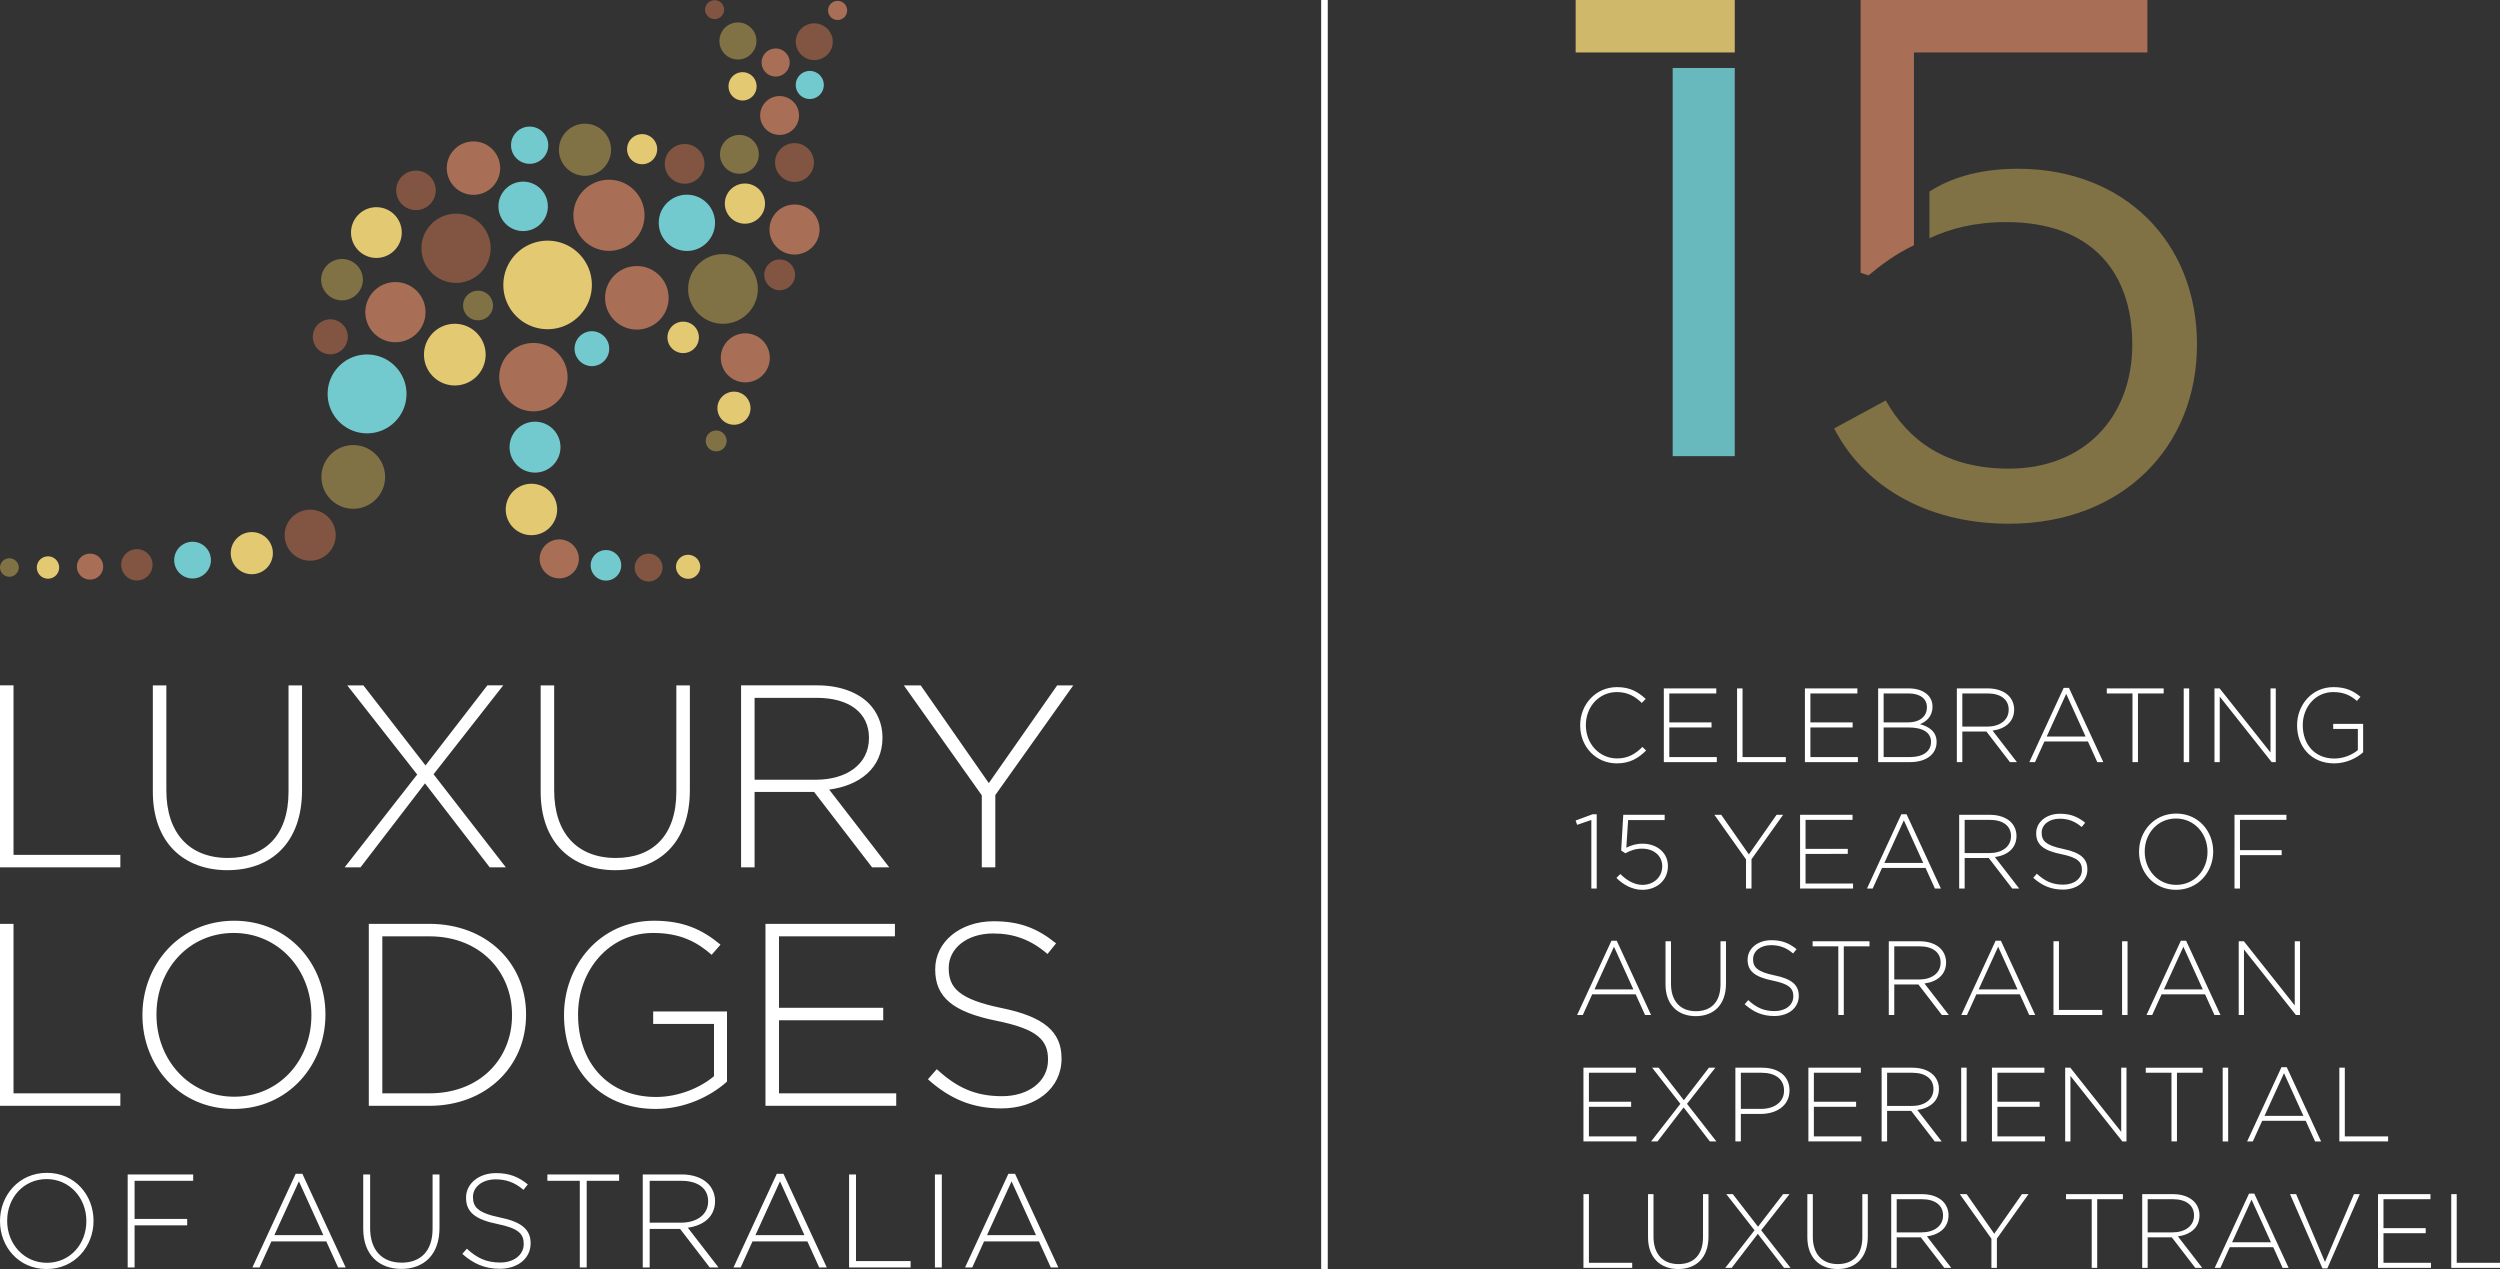 <?xml version="1.0" encoding="UTF-8"?> <svg xmlns="http://www.w3.org/2000/svg" viewBox="0 0 1000 507.613"><rect x="0" y="0" width="1000" height="507.613" fill="#333333" stroke="none"/><path fill="#fff" d="M528.469 0h2.635v507.613h-2.635z"></path><g fill="#fff"><path d="M0 274.146h5.406v67.793H48.14v4.99H0v-72.783zM61.134 316.672v-42.525h5.406v42.006c0 17.157 9.255 27.034 24.642 27.034 14.766 0 24.227-8.942 24.227-26.515v-42.525h5.406v41.902c0 20.9-12.165 32.024-29.84 32.024-17.469 0-29.841-11.02-29.841-31.4zM166.877 309.81l-27.97-35.663h6.447l24.85 32.024 24.746-32.025h6.343l-27.865 35.56 28.905 37.223h-6.447l-25.89-33.583-25.785 33.583h-6.343l29.01-37.12zM216.262 316.672v-42.525h5.406v42.006c0 17.157 9.254 27.034 24.643 27.034 14.765 0 24.226-8.942 24.226-26.515v-42.525h5.407v41.902c0 20.9-12.166 32.024-29.841 32.024-17.467 0-29.84-11.02-29.84-31.4zM296.426 274.146h30.57c8.94 0 16.116 2.808 20.482 7.174 3.431 3.43 5.512 8.318 5.512 13.516v.209c0 12.166-9.046 19.13-21.315 20.795l24.017 31.089h-6.86l-23.19-30.152h-23.808v30.152h-5.408v-72.782zm29.946 37.744c12.166 0 21.211-6.136 21.211-16.637v-.208c0-9.773-7.694-15.908-20.9-15.908h-24.848v32.753h24.538zM392.719 318.128l-31.192-43.982h6.757l27.242 39.095 27.344-39.095h6.447l-31.192 43.877v28.906h-5.407v-28.801zM0 369.54h5.406v67.793H48.14v4.99H0v-72.782zM56.973 406.139v-.208c0-19.858 14.66-37.638 36.704-37.638s36.495 17.572 36.495 37.43c.07.07.07.14 0 .208 0 19.86-14.661 37.64-36.704 37.64S56.973 426 56.973 406.14zm67.584 0v-.208c0-17.986-13.101-32.751-31.088-32.751s-30.881 14.557-30.881 32.543v.208c0 17.988 13.1 32.753 31.089 32.753s30.88-14.557 30.88-32.545zM147.521 369.54h24.226c22.875 0 38.679 15.7 38.679 36.183v.208c0 20.484-15.804 36.392-38.68 36.392h-24.225v-72.782zm24.226 67.793c20.275 0 33.065-13.83 33.065-31.194v-.208c0-17.26-12.79-31.4-33.065-31.4h-18.82v62.802h18.82zM225.608 406.139v-.208c0-19.65 14.244-37.638 35.974-37.638 11.855 0 19.342 3.536 26.618 9.566l-3.534 4.056c-5.72-4.993-12.374-8.735-23.395-8.735-17.675 0-30.048 14.973-30.048 32.543v.208c0 18.82 11.75 32.858 31.192 32.858 9.253 0 17.885-3.847 23.186-8.318v-20.9h-24.33v-4.99h29.53v28.073c-6.55 5.822-16.74 10.918-28.595 10.918-22.978 0-36.598-16.949-36.598-37.433zM306.188 369.54h51.781v4.991h-46.373v28.593h41.694v4.992h-41.694v29.217h46.892v4.99h-52.3v-72.782zM371.173 431.719l3.534-4.056c8.005 7.382 15.389 10.813 26.099 10.813 10.915 0 18.402-6.136 18.402-14.452v-.208c0-7.695-4.056-12.166-20.588-15.492-17.467-3.536-24.537-9.462-24.537-20.484v-.208c0-10.813 9.878-19.131 23.394-19.131 10.607 0 17.572 2.912 24.954 8.837L419 381.601c-6.863-5.925-13.725-8.213-21.73-8.213-10.71 0-17.78 6.133-17.78 13.725v.208c0 7.695 3.952 12.372 21.21 15.908 16.846 3.431 23.916 9.462 23.916 20.066v.208c0 11.75-10.085 19.86-24.123 19.86-11.645 0-20.588-3.847-29.32-11.644zM0 488.482v-.105c0-10.153 7.493-19.239 18.76-19.239s18.653 8.981 18.653 19.131c.036.036.036.072 0 .108 0 10.15-7.493 19.236-18.76 19.236S0 498.632 0 488.482zm34.544 0v-.105c0-9.196-6.696-16.743-15.891-16.743S2.869 479.076 2.869 488.27v.107c0 9.194 6.697 16.74 15.891 16.74s15.784-7.44 15.784-16.634zM51.07 469.775h26.2v2.552H53.834v15.252h21.044v2.55H53.834v16.847H51.07v-37.2zM118.288 469.51h2.657l17.326 37.466h-3.03l-4.729-10.416h-21.95l-4.729 10.416h-2.87l17.325-37.467zm11.054 24.552-9.778-21.523-9.831 21.523h19.61zM145.29 491.512v-21.737h2.764v21.471c0 8.769 4.73 13.817 12.595 13.817 7.546 0 12.382-4.57 12.382-13.551v-21.737h2.763v21.417c0 10.682-6.218 16.37-15.252 16.37-8.928 0-15.253-5.634-15.253-16.05zM184.934 501.555l1.807-2.072c4.092 3.772 7.865 5.526 13.338 5.526 5.581 0 9.407-3.135 9.407-7.385v-.108c0-3.933-2.072-6.217-10.522-7.917-8.928-1.808-12.542-4.838-12.542-10.47v-.107c0-5.526 5.048-9.779 11.957-9.779 5.42 0 8.982 1.488 12.756 4.519l-1.754 2.178c-3.508-3.03-7.016-4.199-11.108-4.199-5.474 0-9.088 3.136-9.088 7.015v.108c0 3.933 2.02 6.324 10.842 8.13 8.608 1.754 12.224 4.835 12.224 10.256v.108c0 6.005-5.156 10.15-12.33 10.15-5.952 0-10.523-1.967-14.987-5.953zM231.92 472.327h-12.97v-2.552h28.697v2.552H234.68v34.649h-2.762v-34.65zM257.104 469.775h15.625c4.573 0 8.24 1.435 10.47 3.668 1.754 1.754 2.818 4.252 2.818 6.909v.105c0 6.219-4.624 9.779-10.894 10.628l12.275 15.89h-3.509l-11.85-15.412H259.87v15.413h-2.767v-37.201zm15.308 19.292c6.219 0 10.843-3.135 10.843-8.503v-.107c0-4.995-3.933-8.13-10.684-8.13h-12.7v16.74h12.54zM310.726 469.51h2.659l17.323 37.466h-3.028l-4.73-10.416h-21.947l-4.731 10.416h-2.87l17.324-37.467zm11.057 24.552-9.78-21.523-9.834 21.523h19.614zM339.638 469.775h2.762v34.651h21.844v2.55h-24.606v-37.2zM373.967 469.775h2.762v37.201h-2.762v-37.2zM403.356 469.51h2.654l17.328 37.466h-3.033l-4.726-10.416h-21.951l-4.726 10.416h-2.874l17.328-37.467zm11.053 24.552-9.78-21.523-9.83 21.523h19.61z"></path></g><path d="M303.526 61.727c0 4.29-3.478 7.765-7.767 7.765s-7.767-3.476-7.767-7.765 3.478-7.763 7.767-7.763 7.767 3.474 7.767 7.763z" fill="#807245"></path><path d="M262.87 59.675a6.023 6.023 0 0 1-6.025 6.02 6.019 6.019 0 0 1-6.018-6.02 6.019 6.019 0 0 1 6.017-6.022 6.024 6.024 0 0 1 6.027 6.022zM302.63 34.481a5.609 5.609 0 1 1-11.216 0 5.608 5.608 0 1 1 11.216 0zM279.56 134.95a6.287 6.287 0 0 1-6.293 6.288 6.286 6.286 0 0 1-6.287-6.288 6.288 6.288 0 0 1 6.287-6.292 6.29 6.29 0 0 1 6.293 6.292z" fill="#e4c973"></path><path d="M338.86 4.175c0 2.11-1.708 3.812-3.813 3.812a3.815 3.815 0 1 1 3.813-3.812z" fill="#a96e56"></path><path d="M290.65 176.37a4.178 4.178 0 0 1-4.168 4.177c-2.312 0-4.178-1.875-4.178-4.178a4.173 4.173 0 0 1 8.347 0z" fill="#807245"></path><path d="M224.197 178.857c0 5.627-4.561 10.19-10.19 10.19-5.624 0-10.185-4.563-10.185-10.19s4.561-10.187 10.184-10.187c5.63 0 10.19 4.56 10.19 10.187z" fill="#72cacf"></path><path d="M280.096 226.67a4.854 4.854 0 0 1-4.847 4.852 4.858 4.858 0 0 1-4.855-4.851 4.852 4.852 0 0 1 9.702 0zM160.702 93.024c0 5.6-4.542 10.145-10.144 10.145-5.605 0-10.144-4.544-10.144-10.145s4.539-10.146 10.144-10.146c5.602 0 10.144 4.543 10.144 10.146zM194.253 141.856c0 6.81-5.518 12.33-12.329 12.33-6.807 0-12.33-5.52-12.33-12.33s5.524-12.336 12.33-12.336c6.811 0 12.329 5.527 12.329 12.336zM109.148 221.262a8.42 8.42 0 0 1-8.424 8.42 8.421 8.421 0 1 1 0-16.843 8.421 8.421 0 0 1 8.424 8.424zM23.671 227.005a4.476 4.476 0 0 1-4.471 4.474 4.474 4.474 0 0 1-4.474-4.474c0-2.47 2-4.469 4.474-4.469a4.47 4.47 0 0 1 4.471 4.47z" fill="#e4c973"></path><path d="M303.145 115.573c0 7.702-6.245 13.947-13.948 13.947-7.712 0-13.957-6.244-13.957-13.947 0-7.708 6.245-13.949 13.957-13.949 7.703 0 13.948 6.24 13.948 13.949z" fill="#807245"></path><path d="M236.746 113.973c0 9.777-7.92 17.705-17.705 17.705-9.779 0-17.7-7.928-17.7-17.705s7.921-17.705 17.7-17.705c9.786 0 17.705 7.928 17.705 17.705zM300.207 163.284a6.619 6.619 0 1 1-13.238-.002 6.619 6.619 0 0 1 13.238.001zM306.001 81.446c0 4.432-3.598 8.03-8.033 8.03a8.032 8.032 0 1 1 0-16.064 8.032 8.032 0 0 1 8.033 8.034z" fill="#e4c973"></path><path d="M197.193 122.2c0 3.27-2.65 5.918-5.92 5.918a5.92 5.92 0 1 1 0-11.838 5.919 5.919 0 0 1 5.92 5.92zM302.583 16.388a7.404 7.404 0 0 1-7.407 7.407c-4.092 0-7.403-3.318-7.403-7.407s3.31-7.408 7.403-7.408a7.405 7.405 0 0 1 7.407 7.408zM145.158 111.794a8.354 8.354 0 0 1-8.353 8.355 8.352 8.352 0 0 1-8.356-8.355 8.356 8.356 0 0 1 16.709 0zM244.415 59.898c0 5.753-4.666 10.418-10.422 10.418-5.752 0-10.418-4.664-10.418-10.418s4.666-10.418 10.418-10.418c5.756 0 10.422 4.664 10.422 10.418z" fill="#807245"></path><path d="M231.561 223.617a7.854 7.854 0 0 1-15.706 0 7.85 7.85 0 0 1 7.853-7.849c4.336 0 7.853 3.517 7.853 7.85z" fill="#a96e56"></path><path d="M154.037 190.768c0 7.038-5.7 12.738-12.735 12.738s-12.735-5.7-12.735-12.739c0-7.03 5.701-12.734 12.735-12.734s12.735 5.705 12.735 12.735zM7.507 227.005a3.754 3.754 0 0 1-7.507 0 3.754 3.754 0 0 1 7.507 0z" fill="#807245"></path><path d="M257.823 86.114c0 7.859-6.37 14.237-14.231 14.237s-14.236-6.378-14.236-14.237 6.374-14.233 14.236-14.233 14.23 6.374 14.23 14.233z" fill="#a96e56"></path><path d="M325.563 65.01a7.764 7.764 0 0 1-7.763 7.763 7.765 7.765 0 1 1 0-15.53 7.768 7.768 0 0 1 7.763 7.767zM281.796 65.542a7.938 7.938 0 0 1-7.936 7.942 7.943 7.943 0 0 1-7.946-7.942c0-4.38 3.558-7.939 7.946-7.939 4.383 0 7.936 3.559 7.936 7.94z" fill="#815542"></path><path d="M315.87 25.007a5.604 5.604 0 0 1-5.606 5.61 5.614 5.614 0 0 1-5.614-5.61 5.616 5.616 0 0 1 5.614-5.61c3.101 0 5.606 2.513 5.606 5.61z" fill="#a96e56"></path><path d="M174.292 76.142c0 4.368-3.537 7.905-7.903 7.905a7.903 7.903 0 1 1 7.903-7.905zM139.124 134.727a6.994 6.994 0 0 1-6.998 6.996 6.997 6.997 0 0 1-6.998-6.996 6.998 6.998 0 0 1 13.996 0z" fill="#815542"></path><path d="M222.863 203.789c0 5.679-4.604 10.287-10.29 10.287s-10.283-4.608-10.283-10.287c0-5.683 4.598-10.29 10.284-10.29s10.289 4.607 10.289 10.29z" fill="#e4c973"></path><path d="M265.007 227.031a5.565 5.565 0 1 1-11.13 0 5.565 5.565 0 1 1 11.13 0zM134.28 214.078c0 5.64-4.57 10.208-10.208 10.208-5.642 0-10.214-4.567-10.214-10.208s4.572-10.212 10.214-10.212c5.639 0 10.208 4.572 10.208 10.212zM61.021 225.925a6.268 6.268 0 1 1-12.536 0 6.268 6.268 0 0 1 12.536 0z" fill="#815542"></path><path d="M227.038 150.85c0 7.559-6.123 13.69-13.68 13.69s-13.682-6.13-13.682-13.69c0-7.553 6.123-13.682 13.683-13.682s13.68 6.129 13.68 13.682z" fill="#a96e56"></path><path d="M196.269 99.304c0 7.652-6.196 13.854-13.845 13.854s-13.854-6.202-13.854-13.854c0-7.645 6.204-13.848 13.854-13.848s13.845 6.203 13.845 13.848z" fill="#815542"></path><path d="M319.602 46.197a7.764 7.764 0 0 1-7.768 7.767c-4.284 0-7.767-3.476-7.767-7.767s3.482-7.766 7.767-7.766a7.764 7.764 0 0 1 7.768 7.766z" fill="#a96e56"></path><path d="M243.686 139.47a6.984 6.984 0 0 1-6.991 6.988 6.988 6.988 0 0 1 0-13.974 6.987 6.987 0 0 1 6.991 6.987z" fill="#72cacf"></path><circle cx="311.869" cy="109.937" r="6.159" fill="#815542"></circle><path d="M333.112 16.748a7.406 7.406 0 0 1-14.81 0 7.408 7.408 0 0 1 7.407-7.41c4.087 0 7.403 3.318 7.403 7.41z" fill="#815542"></path><path d="M327.815 91.808c0 5.527-4.482 10.01-10.006 10.01a10.008 10.008 0 0 1-10.01-10.01c0-5.522 4.477-10.006 10.01-10.006 5.524 0 10.006 4.484 10.006 10.006zM200.062 67.251c0 5.896-4.782 10.678-10.675 10.678-5.897 0-10.675-4.782-10.675-10.678s4.778-10.68 10.675-10.68c5.893 0 10.675 4.782 10.675 10.68zM41.27 226.645c0 2.87-2.326 5.19-5.192 5.19a5.189 5.189 0 1 1 0-10.375c2.867 0 5.191 2.32 5.191 5.185zM267.44 119.13c0 7.015-5.678 12.702-12.708 12.702-7.016 0-12.703-5.687-12.703-12.702 0-7.019 5.687-12.706 12.703-12.706 7.03 0 12.709 5.687 12.709 12.706zM170.21 124.854c0 6.65-5.386 12.04-12.034 12.04s-12.037-5.39-12.037-12.04c0-6.644 5.389-12.033 12.037-12.033s12.035 5.39 12.035 12.033z" fill="#a96e56"></path><path d="M286.012 89.127c0 6.218-5.041 11.258-11.256 11.258-6.22 0-11.26-5.04-11.26-11.258 0-6.214 5.04-11.254 11.26-11.254 6.215 0 11.256 5.04 11.256 11.254z" fill="#72cacf"></path><path d="M307.933 143.14c0 5.415-4.391 9.811-9.815 9.811-5.419 0-9.807-4.396-9.807-9.81 0-5.42 4.388-9.816 9.807-9.816 5.424 0 9.816 4.396 9.816 9.815z" fill="#a96e56"></path><path d="M289.66 3.817a3.82 3.82 0 0 1-3.822 3.815 3.815 3.815 0 0 1-3.812-3.815 3.818 3.818 0 0 1 7.634 0z" fill="#815542"></path><path d="M329.522 33.986a5.61 5.61 0 0 1-11.22 0 5.61 5.61 0 0 1 11.22 0zM219.294 58.086a7.437 7.437 0 0 1-7.441 7.438c-4.105 0-7.437-3.33-7.437-7.438s3.333-7.444 7.437-7.444a7.44 7.44 0 0 1 7.441 7.444zM248.486 226.13a6.1 6.1 0 0 1-6.1 6.108 6.102 6.102 0 0 1-6.107-6.107 6.1 6.1 0 0 1 6.107-6.104 6.1 6.1 0 0 1 6.1 6.104zM84.365 224.136a7.345 7.345 0 0 1-14.689 0 7.345 7.345 0 1 1 14.689 0zM219.138 82.547c0 5.452-4.422 9.878-9.88 9.878s-9.877-4.426-9.877-9.878c0-5.46 4.421-9.887 9.877-9.887s9.88 4.427 9.88 9.887zM162.6 157.566c0 8.711-7.062 15.771-15.775 15.771-8.708 0-15.77-7.06-15.77-15.77s7.062-15.772 15.77-15.772c8.713 0 15.775 7.06 15.775 15.771z" fill="#72cacf"></path><g><path fill="#cfb869" d="M630.257.004h63.647v20.984h-63.647z"></path><path fill="#68b9be" d="M669.074 27.192h24.831v155.27h-24.831z"></path><path d="M765.575 98.108v-34.42h.002l-.002-42.702h93.375V.003H744.244v109.11l3.149 1.05c5.11-4.287 10.94-8.64 18.182-12.056z" fill="#a96e56"></path><path d="M807.104 67.503c-16.438 0-27.629 4.196-35.322 9.094l-.002.003v18.715c8.12-3.83 18.022-6.48 30.777-6.48 33.221 0 50.358 19.234 50.358 48.96 0 29.376-19.583 49.66-49.31 49.66-25.18 0-40.216-11.191-49.308-27.278l-20.634 11.191c10.841 21.333 34.97 38.12 69.942 38.12 45.114 0 75.189-30.426 75.189-71.692 0-40.917-29.027-70.293-71.69-70.293z" fill="#807245"></path></g><g fill="#fff"><path d="M632.07 290.182v-.085c0-8.34 6.234-15.25 14.747-15.25 5.266 0 8.426 1.937 11.458 4.718l-1.558 1.601c-2.57-2.484-5.517-4.34-9.942-4.34-7.079 0-12.429 5.772-12.429 13.19v.081c0 7.46 5.435 13.274 12.472 13.274 4.255 0 7.16-1.643 10.153-4.594l1.474 1.435c-3.117 3.074-6.489 5.138-11.712 5.138-8.428 0-14.663-6.7-14.663-15.168zM665.533 275.353h20.981v2.021h-18.79v11.585h16.896v2.025h-16.896v11.839h19.002v2.022h-21.194v-29.493zM694.825 275.353h2.19v27.47h17.318v2.022h-19.508v-29.492zM721.969 275.353h20.981v2.021h-18.79v11.585h16.893v2.025H724.16v11.839h19v2.022h-21.191v-29.493zM751.26 275.353h12.176c3.329 0 6.025.968 7.669 2.611 1.222 1.223 1.894 2.782 1.894 4.634v.084c0 4.004-2.612 6.026-5.011 6.994 3.537.926 6.655 2.95 6.655 7.037v.084c0 4.93-4.213 8.047-10.574 8.047H751.26v-29.492zm19.506 7.456c0-3.244-2.654-5.435-7.372-5.435h-9.942v11.585h9.733c4.422 0 7.581-2.149 7.581-6.065v-.084zm-7.33 8.175h-9.984v11.839h10.701c5.055 0 8.256-2.318 8.256-6.025v-.085c0-3.623-3.159-5.729-8.973-5.729zM782.741 275.353h12.388c3.622 0 6.53 1.138 8.3 2.905 1.39 1.392 2.234 3.371 2.234 5.478v.084c0 4.93-3.668 7.754-8.637 8.426l9.733 12.599h-2.781l-9.397-12.218h-9.648v12.218h-2.191v-29.493zm12.136 15.292c4.927 0 8.595-2.485 8.595-6.74v-.085c0-3.961-3.12-6.446-8.47-6.446h-10.07v13.27h9.945zM825.474 275.14h2.106l13.737 29.705h-2.403l-3.75-8.26h-17.398l-3.75 8.26h-2.276l13.734-29.704zm8.764 19.466-7.753-17.062-7.793 17.062h15.547zM852.996 277.374H842.72v-2.021h22.749v2.021h-10.28v27.47h-2.192v-27.47zM873.485 275.353h2.19v29.492h-2.19v-29.492zM885.79 275.353h2.064l20.35 25.657v-25.657h2.106v29.492h-1.644l-20.77-26.206v26.206h-2.106v-29.492zM918.832 290.182v-.085c0-7.962 5.771-15.25 14.578-15.25 4.803 0 7.835 1.431 10.786 3.874l-1.431 1.643c-2.318-2.021-5.015-3.538-9.482-3.538-7.16 0-12.175 6.068-12.175 13.19v.081c0 7.627 4.76 13.317 12.638 13.317 3.75 0 7.248-1.559 9.397-3.372v-8.468h-9.86v-2.024h11.966v11.376c-2.654 2.36-6.782 4.424-11.585 4.424-9.312 0-14.832-6.866-14.832-15.168zM636.537 327.993l-5.69 1.937-.59-1.728 6.743-2.484h1.685v29.704h-2.148v-27.429zM646.57 351.166l1.558-1.558c2.654 2.654 5.728 4.34 8.849 4.34 4.676 0 7.92-3.287 7.92-7.418v-.082c0-4.088-3.329-6.994-8.09-6.994-2.738 0-4.802.842-6.658 1.853l-1.685-1.096.844-14.281h16.558v2.106h-14.62l-.718 11.037c1.898-.926 3.792-1.6 6.531-1.6 5.69 0 10.114 3.625 10.114 8.89v.085c0 5.56-4.34 9.479-10.28 9.479-4.004 0-7.754-2.149-10.324-4.76zM698.405 343.752l-12.641-17.823h2.739l11.04 15.84 11.08-15.84h2.612l-12.638 17.78v11.713h-2.191v-11.67zM720.029 325.93h20.981v2.021h-18.79v11.585h16.893v2.025H722.22V353.4h19v2.021h-21.191V325.93zM760.528 325.718h2.106l13.734 29.704h-2.4l-3.75-8.26h-17.401l-3.75 8.26h-2.276l13.737-29.704zm8.764 19.465-7.754-17.062-7.795 17.062h15.55zM783.67 325.93h12.388c3.622 0 6.53 1.138 8.298 2.905 1.392 1.392 2.233 3.371 2.233 5.478v.084c0 4.93-3.664 7.754-8.637 8.426l9.733 12.599h-2.781l-9.394-12.218h-9.648v12.218h-2.191v-29.493zm12.133 15.292c4.93 0 8.595-2.485 8.595-6.74v-.084c0-3.962-3.117-6.447-8.467-6.447h-10.07v13.271h9.943zM813.299 351.124l1.431-1.643c3.245 2.99 6.235 4.382 10.575 4.382 4.424 0 7.46-2.485 7.46-5.856v-.084c0-3.118-1.644-4.93-8.344-6.277-7.079-1.435-9.945-3.835-9.945-8.302v-.084c0-4.382 4.004-7.754 9.482-7.754 4.297 0 7.121 1.18 10.111 3.583l-1.389 1.728c-2.781-2.403-5.562-3.329-8.807-3.329-4.34 0-7.206 2.485-7.206 5.56v.084c0 3.12 1.601 5.015 8.595 6.446 6.828 1.393 9.691 3.835 9.691 8.132v.085c0 4.76-4.086 8.047-9.772 8.047-4.721 0-8.344-1.558-11.882-4.718zM855.614 340.759v-.085c0-8.047 5.94-15.25 14.872-15.25s14.79 7.118 14.79 15.168v.082c0 8.047-5.941 15.253-14.875 15.253s-14.787-7.121-14.787-15.168zm27.386 0v-.085c0-7.288-5.308-13.27-12.599-13.27s-12.514 5.898-12.514 13.189v.081c0 7.29 5.308 13.274 12.599 13.274S883 348.05 883 340.76zM893.798 325.93h20.77v2.021h-18.579v12.093h16.684v2.022H895.99v13.355h-2.191V325.93zM644.584 376.292h2.106l13.734 29.704h-2.4l-3.75-8.259h-17.402l-3.75 8.259h-2.275l13.736-29.704zm8.764 19.465-7.754-17.062-7.795 17.062h15.55zM666.207 393.736v-17.232h2.191v17.02c0 6.952 3.75 10.956 9.988 10.956 5.983 0 9.817-3.622 9.817-10.744v-17.232h2.191v16.978c0 8.468-4.93 12.977-12.093 12.977-7.079 0-12.093-4.467-12.093-12.723zM697.86 401.698l1.432-1.643c3.244 2.99 6.237 4.382 10.577 4.382 4.425 0 7.457-2.488 7.457-5.856v-.084c0-3.118-1.643-4.93-8.34-6.277-7.08-1.435-9.945-3.835-9.945-8.302v-.084c0-4.383 4.004-7.754 9.478-7.754 4.298 0 7.121 1.18 10.115 3.583l-1.393 1.728c-2.781-2.403-5.559-3.329-8.803-3.329-4.34 0-7.206 2.485-7.206 5.56v.084c0 3.12 1.6 5.015 8.595 6.446 6.824 1.392 9.69 3.835 9.69 8.132v.085c0 4.76-4.085 8.047-9.775 8.047-4.718 0-8.34-1.559-11.881-4.718zM735.324 378.525h-10.277v-2.021h22.749v2.021h-10.28v27.47h-2.192v-27.47zM755.516 376.503h12.387c3.623 0 6.531 1.138 8.302 2.906 1.389 1.392 2.233 3.371 2.233 5.478v.084c0 4.93-3.668 7.754-8.637 8.426l9.733 12.599h-2.782l-9.397-12.218h-9.648v12.217h-2.19v-29.492zm12.136 15.293c4.927 0 8.595-2.485 8.595-6.74v-.084c0-3.962-3.12-6.447-8.471-6.447h-10.069v13.27h9.945zM798.249 376.292h2.106l13.737 29.704h-2.403l-3.75-8.259H790.54l-3.75 8.259h-2.275l13.733-29.704h.001zm8.764 19.465-7.754-17.062-7.792 17.062h15.546zM821.391 376.503h2.191v27.471H840.9v2.022h-19.508v-29.493zM848.829 376.503h2.19v29.493h-2.19v-29.493zM872.341 376.292h2.106l13.737 29.704h-2.403l-3.75-8.259h-17.398l-3.75 8.259h-2.276l13.733-29.704h.001zm8.764 19.465-7.753-17.062-7.793 17.062h15.546zM895.484 376.503h2.063l20.353 25.658v-25.658h2.106v29.493h-1.643L897.59 379.79v26.206h-2.106v-29.493zM633.377 427.08h20.982v2.022h-18.79v11.585h16.893v2.025h-16.894v11.839h19v2.021h-21.19V427.08zM686.136 427.08l-11.333 14.452 11.754 15.04h-2.612l-10.49-13.61-10.45 13.61h-2.569l11.712-15.04-11.292-14.452h2.612l10.07 13.02 10.028-13.02h2.57zM694.15 427.08h10.701c6.489 0 10.956 3.33 10.956 9.016v.085c0 6.192-5.351 9.394-11.504 9.394h-7.962v10.997h-2.19V427.08h-.001zm10.28 16.473c5.478 0 9.186-2.866 9.186-7.245v-.085c0-4.678-3.623-7.12-8.931-7.12h-8.344v14.45h8.09zM723.358 427.08h20.982v2.022h-18.791v11.585h16.896v2.025h-16.896v11.839h19.002v2.021h-21.194V427.08zM752.65 427.08h12.387c3.623 0 6.531 1.138 8.302 2.906 1.389 1.392 2.233 3.371 2.233 5.478v.084c0 4.93-3.668 7.754-8.637 8.426l9.733 12.599h-2.782l-9.397-12.218h-9.648v12.217h-2.19V427.08zm12.136 15.293c4.927 0 8.595-2.485 8.595-6.74v-.084c0-3.962-3.12-6.447-8.47-6.447h-10.07v13.27h9.945zM784.472 427.08h2.191v29.493h-2.19V427.08zM796.778 427.08h20.982v2.022h-18.791v11.585h16.893v2.025H798.97v11.839h19v2.021h-21.191V427.08zM826.07 427.08h2.064l20.35 25.658V427.08h2.106v29.493h-1.643l-20.77-26.206v26.206h-2.107V427.08zM868.591 429.102h-10.278v-2.021h22.75v2.021h-10.28v27.47h-2.192v-27.47zM889.077 427.08h2.19v29.493h-2.19V427.08zM912.592 426.869h2.106l13.734 29.704h-2.4l-3.75-8.259H904.88l-3.75 8.259h-2.275l13.736-29.704zm8.764 19.465-7.753-17.062-7.796 17.062h15.55zM935.735 427.08h2.19v27.471h17.315v2.022h-19.505V427.08zM633.377 477.658h2.191v27.47h17.314v2.022h-19.505v-29.492zM659.21 494.89v-17.232h2.191v17.02c0 6.952 3.75 10.956 9.988 10.956 5.983 0 9.817-3.623 9.817-10.744v-17.232h2.191v16.978c0 8.468-4.93 12.977-12.093 12.977-7.079 0-12.093-4.467-12.093-12.723zM715.807 477.658l-11.334 14.45 11.755 15.042h-2.612l-10.49-13.61-10.45 13.61h-2.57l11.713-15.041-11.292-14.451h2.612l10.069 13.02 10.03-13.02h2.569zM722.937 494.89v-17.232h2.191v17.02c0 6.952 3.75 10.956 9.984 10.956 5.984 0 9.818-3.623 9.818-10.744v-17.232h2.19v16.978c0 8.468-4.929 12.977-12.09 12.977-7.078 0-12.093-4.467-12.093-12.723zM756.488 477.658h12.387c3.622 0 6.53 1.138 8.298 2.905 1.392 1.392 2.234 3.371 2.234 5.478v.084c0 4.93-3.665 7.754-8.638 8.426l9.733 12.599h-2.781l-9.394-12.218h-9.648v12.218h-2.191v-29.492zm12.132 15.292c4.93 0 8.595-2.485 8.595-6.74v-.085c0-3.961-3.117-6.446-8.467-6.446h-10.07v13.27h9.943zM796.563 495.48l-12.638-17.823h2.739l11.037 15.84 11.083-15.84h2.612l-12.642 17.78v11.713h-2.19v-11.67h-.001zM836.687 479.68h-10.28v-2.022h22.752v2.021h-10.281v27.47h-2.191v-27.47zM856.879 477.658h12.387c3.623 0 6.531 1.138 8.298 2.905 1.392 1.392 2.234 3.371 2.234 5.478v.084c0 4.93-3.665 7.754-8.637 8.426l9.732 12.599h-2.78l-9.395-12.218h-9.648v12.218h-2.19v-29.492zm12.133 15.292c4.93 0 8.595-2.485 8.595-6.74v-.085c0-3.961-3.118-6.446-8.468-6.446H859.07v13.27h9.942zM899.612 477.446h2.106l13.734 29.704h-2.4l-3.75-8.259H891.9l-3.75 8.259h-2.275l13.736-29.704zm8.764 19.465-7.754-17.063-7.796 17.063h15.55zM916.012 477.658h2.442L930 504.789l11.585-27.131h2.318l-12.977 29.704h-1.937l-12.977-29.704zM951.202 477.658h20.982v2.021h-18.79v11.585h16.893v2.025h-16.893v11.84h19v2.02h-21.191v-29.492zM980.495 477.658h2.191v27.47H1000v2.022h-19.505v-29.492z"></path></g></svg> 